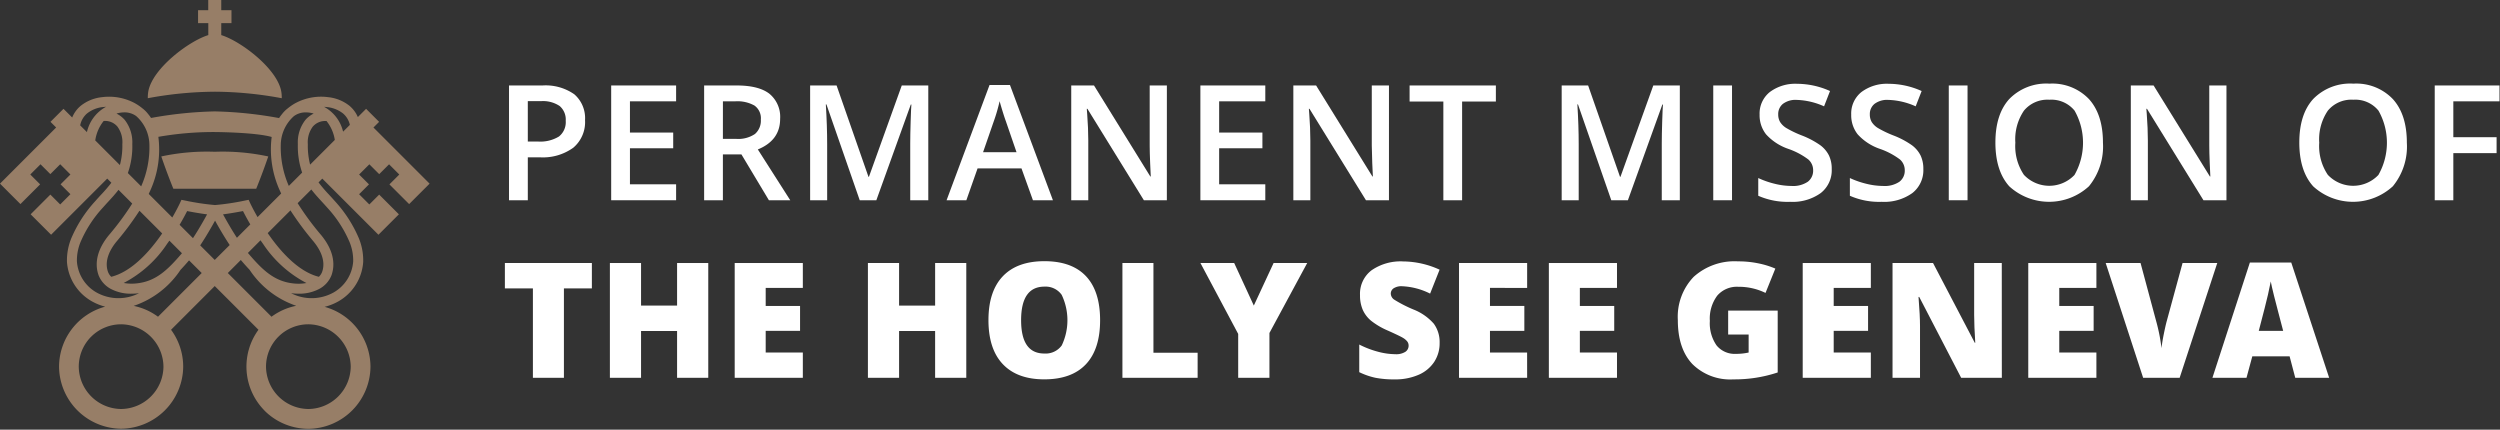 <svg xmlns="http://www.w3.org/2000/svg" xmlns:xlink="http://www.w3.org/1999/xlink" width="407.304" height="70" viewBox="0 0 407.304 70"><rect x="0" y="0" width="407.304" height="70" fill="#333333" stroke="none"/><defs><clipPath id="a"><rect width="407.304" height="70" transform="translate(0 0)"/></clipPath></defs><g transform="translate(-2895.856 -302.086)"><rect width="407.304" height="70" transform="translate(2895.856 302.086)" fill="none"/><g transform="translate(2895.856 302.086)" clip-path="url(#a)"><g transform="translate(-0.001 -0.001)"><g transform="translate(0)"><path d="M43.094-2080.734a10.18,10.18,0,0,1-.984-13.159l-7.121-7.122-7.121,7.122a10.12,10.12,0,0,1,1.98,6.01,10.209,10.209,0,0,1-10.113,10.113,10.209,10.209,0,0,1-10.113-10.113,10.163,10.163,0,0,1,7.521-9.775,8.819,8.819,0,0,1-2.159-.863,8.007,8.007,0,0,1-4.072-6.413,9.492,9.492,0,0,1,.7-3.851,21.14,21.14,0,0,1,3.943-6.1c.3-.345.615-.686.917-1.015a23.917,23.917,0,0,0,1.673-1.948l-.674-.674-9.146,9.147-3.332-3.33,3.212-3.212,1.605,1.607,1.664-1.672-1.605-1.605,1.605-1.606-1.665-1.666-1.605,1.605L6.6-2120.855l-1.665,1.666,1.605,1.605-3.21,3.212L0-2117.7l9.147-9.147-.923-.923,2.121-2.121,1.416,1.416a4.878,4.878,0,0,1,1.4-1.913,6.672,6.672,0,0,1,3.468-1.4,8.849,8.849,0,0,1,5.258.936,7.9,7.9,0,0,1,1.32.887,4.886,4.886,0,0,1,.921.916,7.378,7.378,0,0,1,.481.649,64.756,64.756,0,0,1,10.383-1.069,65.1,65.1,0,0,1,10.478,1.086,6.976,6.976,0,0,1,.493-.666,4.916,4.916,0,0,1,.919-.916,7.917,7.917,0,0,1,1.321-.888,8.829,8.829,0,0,1,5.258-.936,6.67,6.67,0,0,1,3.468,1.4,4.886,4.886,0,0,1,1.372,1.844l1.345-1.345,2.121,2.121-.923.923,9.147,9.147-3.332,3.331-3.212-3.212,1.607-1.605-1.665-1.666-1.607,1.605-1.605-1.605-1.669,1.664,1.607,1.605-1.607,1.607,1.665,1.665,1.605-1.605,3.212,3.212-3.331,3.331-9.147-9.147-.614.614a22.9,22.9,0,0,0,1.715,2.008c.3.329.617.67.917,1.015a21.142,21.142,0,0,1,3.943,6.1,9.476,9.476,0,0,1,.7,3.857,8.009,8.009,0,0,1-4.072,6.423,8.784,8.784,0,0,1-2.213.873,10.162,10.162,0,0,1,7.472,9.761,10.207,10.207,0,0,1-10.111,10.112,10.12,10.12,0,0,1-7.15-2.961Zm2.269-12.032a6.912,6.912,0,0,0-2.022,4.882,6.969,6.969,0,0,0,6.9,6.9,6.969,6.969,0,0,0,6.9-6.9,6.969,6.969,0,0,0-6.9-6.9A6.906,6.906,0,0,0,45.363-2092.766Zm-30.509,0a6.912,6.912,0,0,0-2.022,4.882,6.969,6.969,0,0,0,6.9,6.9,6.969,6.969,0,0,0,6.9-6.9,6.969,6.969,0,0,0-6.9-6.9,6.91,6.91,0,0,0-4.884,2.027Zm22.261-10.372,7.121,7.121a10.058,10.058,0,0,1,4.027-1.781,14.9,14.9,0,0,1-7.609-5.878c-.478-.5-.947-1.034-1.42-1.584Zm-7.689-.536a14.873,14.873,0,0,1-7.65,5.89,10.046,10.046,0,0,1,3.968,1.768l7.121-7.121L30.8-2105.2c-.457.531-.911,1.044-1.372,1.529ZM54.3-2099.94a6.343,6.343,0,0,0,3.243-5.078,7.88,7.88,0,0,0-.6-3.187,19.629,19.629,0,0,0-3.652-5.613c-.286-.328-.593-.66-.888-.982-.574-.624-1.155-1.258-1.68-1.95l-2.232,2.231a44.9,44.9,0,0,0,3.823,5.188c1.832,2.225,2.421,4.491,1.7,6.545a4.309,4.309,0,0,1-2.078,2.277,6.943,6.943,0,0,1-3.277.738,10.315,10.315,0,0,1-1.145-.067l-.092-.012a7.349,7.349,0,0,0,6.876-.09ZM17.672-2114.8c-.3.321-.6.654-.888.982a19.606,19.606,0,0,0-3.652,5.613,7.881,7.881,0,0,0-.6,3.187,6.344,6.344,0,0,0,3.243,5.078,7.349,7.349,0,0,0,6.876.09l-.091.013a10.256,10.256,0,0,1-1.145.067,6.931,6.931,0,0,1-3.278-.738,4.316,4.316,0,0,1-2.079-2.277c-.72-2.057-.131-4.32,1.7-6.545a45.442,45.442,0,0,0,3.785-5.123l-2.238-2.238C18.793-2116.021,18.23-2115.4,17.672-2114.8Zm22.718,8.389.032.039c2.2,2.567,4.138,4.559,7.282,4.918a7.26,7.26,0,0,0,2.223-.055,19.043,19.043,0,0,1-7.083-6.4c-.137-.188-.269-.374-.4-.561Zm-13.153-1.5a19.032,19.032,0,0,1-7.083,6.394,7.26,7.26,0,0,0,2.223.055c3.138-.358,5.072-2.343,7.267-4.9l-2.049-2.05c-.116.166-.236.333-.358.5Zm16.378-1.733c2.02,2.939,4.968,6.282,8.339,7.123a2.236,2.236,0,0,0,.53-.807c.66-1.884-.409-3.742-1.421-4.972a48.708,48.708,0,0,1-3.742-5.043Zm-24.6,1.341c-1.013,1.229-2.081,3.09-1.422,4.972a2.246,2.246,0,0,0,.53.808c3.348-.835,6.279-4.136,8.3-7.062l-3.7-3.7a49.3,49.3,0,0,1-3.706,4.985Zm13.6.661,2.37,2.37,2.437-2.427c-.944-1.422-1.807-2.925-2.384-3.973-.585,1.063-1.464,2.594-2.425,4.034Zm-3.354-3.354,2.179,2.179c.926-1.417,1.77-2.906,2.3-3.879-1.116-.14-2.477-.387-3.253-.534C30.238-2112.726,29.819-2111.937,29.26-2110.991Zm7.077-1.7c.524.958,1.352,2.42,2.262,3.817l2.18-2.182c-.54-.917-.943-1.682-1.189-2.17-.777.147-2.139.394-3.254.534ZM25.8-2125.33a16.155,16.155,0,0,1-1.391,8.917c-.057.131-.117.261-.177.39l3.84,3.84c.772-1.336,1.21-2.269,1.224-2.3l.268-.581.624.125a40.283,40.283,0,0,0,4.849.727,40.283,40.283,0,0,0,4.849-.727l.624-.125.268.581c.014.031.438.934,1.186,2.235l3.845-3.844c-.049-.107-.1-.213-.146-.321a16.187,16.187,0,0,1-1.4-8.889c-2.668-.772-9.288-.806-9.288-.806a52.47,52.47,0,0,0-9.176.782Zm-6.826-3.786a4.412,4.412,0,0,1,1.322,1,5.906,5.906,0,0,1,1.26,3.976,13.127,13.127,0,0,1-.725,4.716L23-2117.258a15.709,15.709,0,0,0,1.342-6.763,6.368,6.368,0,0,0-2.156-4.691,3.224,3.224,0,0,0-1.937-.6,4.442,4.442,0,0,0-1.272.2Zm28.924.407a6.362,6.362,0,0,0-2.154,4.691,15.66,15.66,0,0,0,1.311,6.691l2.172-2.172a13.19,13.19,0,0,1-.7-4.642,5.9,5.9,0,0,1,1.26-3.976,4.412,4.412,0,0,1,1.322-1,4.424,4.424,0,0,0-1.275-.192,3.228,3.228,0,0,0-1.935.6Zm-31.007.8a6.585,6.585,0,0,0-1.372,3.169l4.015,4.017a12.129,12.129,0,0,0,.4-3.4,4.242,4.242,0,0,0-.828-2.9,2.636,2.636,0,0,0-2.092-.894Zm34.09.894a4.242,4.242,0,0,0-.828,2.9,12.221,12.221,0,0,0,.374,3.316l4.023-4.023a6.507,6.507,0,0,0-1.357-3.083h-.125a2.636,2.636,0,0,0-2.091.9Zm-34.145-3.171a5.053,5.053,0,0,0-2.627,1.031,3.407,3.407,0,0,0-1.145,1.961l1.1,1.1a6.233,6.233,0,0,1,3.13-4.135C17.138-2130.213,16.985-2130.2,16.832-2130.181Zm39.064,4.014L57-2127.272a3.389,3.389,0,0,0-1.123-1.871,5.053,5.053,0,0,0-2.627-1.031c-.152-.019-.306-.032-.458-.042a6.2,6.2,0,0,1,3.107,4.056Zm-27.657,9.3s-.962-2.318-1.962-5.259a35.251,35.251,0,0,1,8.713-.762,35.246,35.246,0,0,1,8.712.762c-1,2.941-1.962,5.259-1.962,5.259Zm6.75-15.806a61.091,61.091,0,0,0-10.91,1.06,6.015,6.015,0,0,1,.077-1.089c.657-3.742,6.622-8.225,9.777-9.193v-1.95H32.269v-2.112h1.66v-1.665H36.05v1.665h1.665v2.112H36.05v1.95c3.155.968,9.119,5.449,9.777,9.193a6.015,6.015,0,0,1,.077,1.089,61.147,61.147,0,0,0-10.915-1.062Z" transform="translate(0 2147.62)" fill="#977e67"/></g><g transform="translate(82.936 13.63)"><path d="M962.586,1141.566a5.455,5.455,0,0,1-1.918,4.489,8.453,8.453,0,0,1-5.462,1.562h-1.945v7H950.2v-18.7h5.384a8.155,8.155,0,0,1,5.251,1.432A5.142,5.142,0,0,1,962.586,1141.566Zm-9.325,3.478h1.623a5.808,5.808,0,0,0,3.454-.819,2.973,2.973,0,0,0,1.1-2.557,2.9,2.9,0,0,0-.984-2.405,4.867,4.867,0,0,0-3.07-.793h-2.123Z" transform="translate(-950.205 -1135.617)" fill="#fff"/><path d="M1052.541,1154.612h-10.578v-18.7h10.578v2.583h-7.522v5.09h7.048v2.559h-7.048v5.87h7.522Z" transform="translate(-1025.323 -1135.617)" fill="#fff"/><path d="M1128.523,1144.61h2.123a4.851,4.851,0,0,0,3.1-.793,2.871,2.871,0,0,0,.96-2.353,2.532,2.532,0,0,0-1.036-2.277,5.682,5.682,0,0,0-3.122-.691h-2.021Zm0,2.533v7.469h-3.057v-18.7h5.284q3.617,0,5.358,1.356a4.867,4.867,0,0,1,1.74,4.093q0,3.49-3.633,4.975l5.282,8.276h-3.478l-4.476-7.469Z" transform="translate(-1093.683 -1135.617)" fill="#fff"/><path d="M1228.769,1154.612,1223.346,1139h-.1q.218,3.477.217,6.522v9.095h-2.775v-18.7H1225l5.193,14.876h.076l5.347-14.876h4.323v18.7h-2.942v-9.249q0-1.392.069-3.633t.122-2.711h-.1l-5.614,15.593Z" transform="translate(-1171.636 -1135.617)" fill="#fff"/><path d="M1357.341,1154.259l-1.868-5.193h-7.15l-1.829,5.193h-3.222l7-18.778h3.326l7,18.778Zm-2.675-7.828-1.751-5.09c-.128-.341-.306-.88-.532-1.612s-.38-1.271-.467-1.612a28.687,28.687,0,0,1-1.01,3.441l-1.688,4.873Z" transform="translate(-1271.989 -1135.264)" fill="#fff"/><path d="M1470.844,1154.612H1467.1l-9.2-14.9h-.1l.063.832q.179,2.379.18,4.349v9.72h-2.777v-18.7h3.711l9.171,14.824h.076c-.017-.2-.05-.91-.1-2.142s-.076-2.194-.076-2.885v-9.8h2.8Z" transform="translate(-1363.673 -1135.617)" fill="#fff"/><path d="M1581.871,1154.612h-10.576v-18.7h10.576v2.583h-7.519v5.09h7.048v2.559h-7.048v5.87h7.519Z" transform="translate(-1458.661 -1135.617)" fill="#fff"/><path d="M1670.378,1154.612h-3.748l-9.2-14.9h-.1l.063.832q.179,2.379.178,4.349v9.72H1654.8v-18.7h3.709l9.171,14.824h.078q-.026-.293-.1-2.142t-.078-2.885v-9.8h2.8Z" transform="translate(-1527.022 -1135.617)" fill="#fff"/><path d="M1767.811,1154.612h-3.057v-16.077h-5.5v-2.622h14.057v2.622h-5.5Z" transform="translate(-1612.536 -1135.617)" fill="#fff"/><path d="M1903.953,1154.612,1898.528,1139h-.1q.218,3.477.217,6.522v9.095h-2.774v-18.7h4.31l5.193,14.876h.076l5.347-14.876h4.323v18.7h-2.942v-9.249q0-1.392.072-3.633t.122-2.711h-.1l-5.614,15.593Z" transform="translate(-1724.375 -1135.617)" fill="#fff"/><rect width="3.057" height="18.7" transform="translate(196.192 0.296)" fill="#fff"/><path d="M2084.445,1148.319a4.706,4.706,0,0,1-1.8,3.913,7.85,7.85,0,0,1-4.978,1.421,11.844,11.844,0,0,1-5.192-.986v-2.89a14.241,14.241,0,0,0,2.718.945,11.54,11.54,0,0,0,2.681.345,4.274,4.274,0,0,0,2.679-.689,2.252,2.252,0,0,0,.863-1.855,2.315,2.315,0,0,0-.793-1.777,11.874,11.874,0,0,0-3.274-1.727,8.669,8.669,0,0,1-3.606-2.366,5.009,5.009,0,0,1-1.049-3.2,4.477,4.477,0,0,1,1.664-3.685,6.9,6.9,0,0,1,4.463-1.343,13.119,13.119,0,0,1,5.347,1.178l-.971,2.494a11.69,11.69,0,0,0-4.452-1.049,3.416,3.416,0,0,0-2.251.645,2.117,2.117,0,0,0-.767,1.708,2.408,2.408,0,0,0,.306,1.247,3.145,3.145,0,0,0,1.01.98,17.223,17.223,0,0,0,2.533,1.214,13.8,13.8,0,0,1,3.018,1.6,4.724,4.724,0,0,1,1.408,1.675A5.057,5.057,0,0,1,2084.445,1148.319Z" transform="translate(-1868.952 -1134.401)" fill="#fff"/><path d="M2166.751,1148.319a4.706,4.706,0,0,1-1.8,3.913,7.848,7.848,0,0,1-4.975,1.421,11.855,11.855,0,0,1-5.195-.986v-2.89a14.241,14.241,0,0,0,2.718.945,11.541,11.541,0,0,0,2.681.345,4.275,4.275,0,0,0,2.679-.689,2.254,2.254,0,0,0,.865-1.855,2.323,2.323,0,0,0-.793-1.777,11.931,11.931,0,0,0-3.276-1.727,8.667,8.667,0,0,1-3.606-2.366,5.009,5.009,0,0,1-1.049-3.2,4.484,4.484,0,0,1,1.664-3.685,6.9,6.9,0,0,1,4.463-1.343,13.109,13.109,0,0,1,5.347,1.178l-.971,2.494a11.672,11.672,0,0,0-4.452-1.049,3.416,3.416,0,0,0-2.251.645,2.123,2.123,0,0,0-.767,1.708,2.408,2.408,0,0,0,.306,1.247,3.148,3.148,0,0,0,1.01.98,17.339,17.339,0,0,0,2.533,1.214,13.8,13.8,0,0,1,3.018,1.6,4.7,4.7,0,0,1,1.408,1.675A5.057,5.057,0,0,1,2166.751,1148.319Z" transform="translate(-1936.332 -1134.401)" fill="#fff"/><rect width="3.057" height="18.7" transform="translate(234.563 0.296)" fill="#fff"/><path d="M2303.066,1143.9a10.232,10.232,0,0,1-2.281,7.1,9.6,9.6,0,0,1-12.971.02q-2.271-2.513-2.27-7.144t2.283-7.113a8.411,8.411,0,0,1,6.516-2.481,8.248,8.248,0,0,1,6.448,2.52Q2303.066,1139.323,2303.066,1143.9Zm-14.274,0a8.378,8.378,0,0,0,1.395,5.236,5.67,5.67,0,0,0,8.243.02,10.614,10.614,0,0,0,.013-10.474,4.86,4.86,0,0,0-4.1-1.779,4.962,4.962,0,0,0-4.15,1.779A8.3,8.3,0,0,0,2288.792,1143.9Z" transform="translate(-2043.384 -1134.283)" fill="#fff"/><path d="M2422.785,1154.612h-3.748l-9.2-14.9h-.1l.063.832q.179,2.379.18,4.349v9.72h-2.777v-18.7h3.711l9.171,14.824h.076c-.017-.2-.05-.91-.1-2.142s-.076-2.194-.076-2.885v-9.8h2.8Z" transform="translate(-2142.982 -1135.617)" fill="#fff"/><path d="M2576.089,1143.9a10.231,10.231,0,0,1-2.281,7.1,9.595,9.595,0,0,1-12.97.02q-2.271-2.513-2.27-7.144t2.283-7.113a8.411,8.411,0,0,1,6.516-2.481,8.239,8.239,0,0,1,6.446,2.52Q2576.09,1139.323,2576.089,1143.9Zm-14.274,0a8.378,8.378,0,0,0,1.395,5.236,5.67,5.67,0,0,0,8.243.02,10.614,10.614,0,0,0,.013-10.474,4.86,4.86,0,0,0-4.1-1.779,4.959,4.959,0,0,0-4.15,1.779A8.3,8.3,0,0,0,2561.814,1143.9Z" transform="translate(-2266.895 -1134.283)" fill="#fff"/><path d="M2683.259,1154.612h-3.031v-18.7h10.552v2.583h-7.521v5.844h7.048v2.6h-7.048Z" transform="translate(-2366.493 -1135.617)" fill="#fff"/></g><g transform="translate(82.258 42.557)"><path d="M949.807,1154.612h-5.054v-14.57h-4.565v-4.13h14.172v4.13h-4.554Z" transform="translate(-940.189 -1135.617)" fill="#fff"/><path d="M1050.55,1154.612h-5.08v-7.624h-5.87v7.624h-5.077v-18.7h5.077v6.933h5.87v-6.933h5.08Z" transform="translate(-1017.416 -1135.617)" fill="#fff"/><path d="M1157.738,1154.612h-11.1v-18.7h11.1v4.054h-6.051v2.942h5.6v4.054h-5.6v3.531h6.051Z" transform="translate(-1109.197 -1135.617)" fill="#fff"/><path d="M1282.348,1154.612h-5.077v-7.624H1271.4v7.624h-5.078v-18.7h5.078v6.933h5.873v-6.933h5.077Z" transform="translate(-1207.177 -1135.617)" fill="#fff"/><path d="M1392.813,1143.9q0,4.719-2.316,7.174t-6.779,2.457q-4.4,0-6.748-2.47t-2.346-7.187q0-4.67,2.333-7.131t6.785-2.464q4.465,0,6.768,2.444T1392.813,1143.9Zm-12.868,0q0,5.423,3.774,5.423a3.244,3.244,0,0,0,2.846-1.319,9.578,9.578,0,0,0-.013-8.243,3.212,3.212,0,0,0-2.809-1.336Q1379.945,1138.429,1379.944,1143.9Z" transform="translate(-1295.84 -1134.283)" fill="#fff"/><path d="M1494.979,1154.612v-18.7h5.053v14.62h7.2v4.08Z" transform="translate(-1394.369 -1135.617)" fill="#fff"/><path d="M1573.752,1142.846l3.222-6.933h5.475l-6.153,11.4v7.3h-5.09v-7.15l-6.153-11.55h5.5Z" transform="translate(-1451.735 -1135.617)" fill="#fff"/><path d="M1720.836,1147.717a5.514,5.514,0,0,1-.882,3.089,5.772,5.772,0,0,1-2.544,2.1,9.429,9.429,0,0,1-3.9.75,15.823,15.823,0,0,1-3.133-.263,11.592,11.592,0,0,1-2.635-.915v-4.5a15.06,15.06,0,0,0,3,1.156,11.17,11.17,0,0,0,2.866.417,2.779,2.779,0,0,0,1.651-.391,1.194,1.194,0,0,0,.524-1,1.1,1.1,0,0,0-.211-.671,2.475,2.475,0,0,0-.678-.582q-.466-.293-2.488-1.2a12,12,0,0,1-2.744-1.612,4.921,4.921,0,0,1-1.356-1.79,5.923,5.923,0,0,1-.441-2.392,4.8,4.8,0,0,1,1.879-4.03,8.3,8.3,0,0,1,5.169-1.445,14.494,14.494,0,0,1,5.92,1.343l-1.547,3.9a11.209,11.209,0,0,0-4.528-1.2,2.356,2.356,0,0,0-1.432.345,1.044,1.044,0,0,0-.448.858,1.232,1.232,0,0,0,.569.984,21.389,21.389,0,0,0,3.087,1.586,8.555,8.555,0,0,1,3.359,2.336A5.07,5.07,0,0,1,1720.836,1147.717Z" transform="translate(-1568.547 -1134.401)" fill="#fff"/><path d="M1808.456,1154.612h-11.1v-18.7h11.1v4.054H1802.4v2.942h5.6v4.054h-5.6v3.531h6.051Z" transform="translate(-1641.909 -1135.617)" fill="#fff"/><path d="M1889.17,1154.612h-11.1v-18.7h11.1v4.054h-6.051v2.942h5.6v4.054h-5.6v3.531h6.051Z" transform="translate(-1707.984 -1135.617)" fill="#fff"/><path d="M2002.152,1142.446h8.071v10.081a22.221,22.221,0,0,1-7.228,1.125,8.736,8.736,0,0,1-6.683-2.507q-2.359-2.509-2.359-7.15a9.387,9.387,0,0,1,2.583-7.048,9.937,9.937,0,0,1,7.239-2.52,16.032,16.032,0,0,1,3.333.332,14.046,14.046,0,0,1,2.731.845l-1.6,3.965a9.891,9.891,0,0,0-4.439-1,4.218,4.218,0,0,0-3.422,1.438,6.221,6.221,0,0,0-1.208,4.113,6.311,6.311,0,0,0,1.093,4,3.8,3.8,0,0,0,3.155,1.375,9.209,9.209,0,0,0,2.071-.217v-2.929h-3.337Z" transform="translate(-1802.855 -1134.401)" fill="#fff"/><path d="M2117.239,1154.612h-11.1v-18.7h11.1v4.054h-6.051v2.942h5.6v4.054h-5.6v3.531h6.051Z" transform="translate(-1894.696 -1135.617)" fill="#fff"/><path d="M2204.656,1154.612h-6.627l-6.831-13.175h-.115q.245,3.109.243,4.745v8.43h-4.478v-18.7h6.6l6.8,12.994h.078q-.179-2.826-.18-4.541v-8.454h4.5Z" transform="translate(-1960.771 -1135.617)" fill="#fff"/><path d="M2319.867,1154.612h-11.1v-18.7h11.1v4.054h-6.051v2.942h5.6v4.054h-5.6v3.531h6.051Z" transform="translate(-2060.575 -1135.617)" fill="#fff"/><path d="M2390.868,1135.913h5.653l-6.127,18.7h-5.949l-6.1-18.7h5.679l2.546,9.477a29.169,29.169,0,0,1,.869,4.4c.059-.6.178-1.343.359-2.238s.337-1.6.474-2.11Z" transform="translate(-2117.539 -1135.617)" fill="#fff"/><path d="M2487.73,1154.259l-.921-3.5h-6.075l-.947,3.5h-5.551l6.1-18.778h6.742l6.177,18.778Zm-1.97-7.65-.806-3.07q-.28-1.023-.684-2.646t-.53-2.329q-.114.652-.454,2.149t-1.5,5.9Z" transform="translate(-2196.041 -1135.264)" fill="#fff"/></g></g></g></g></svg>